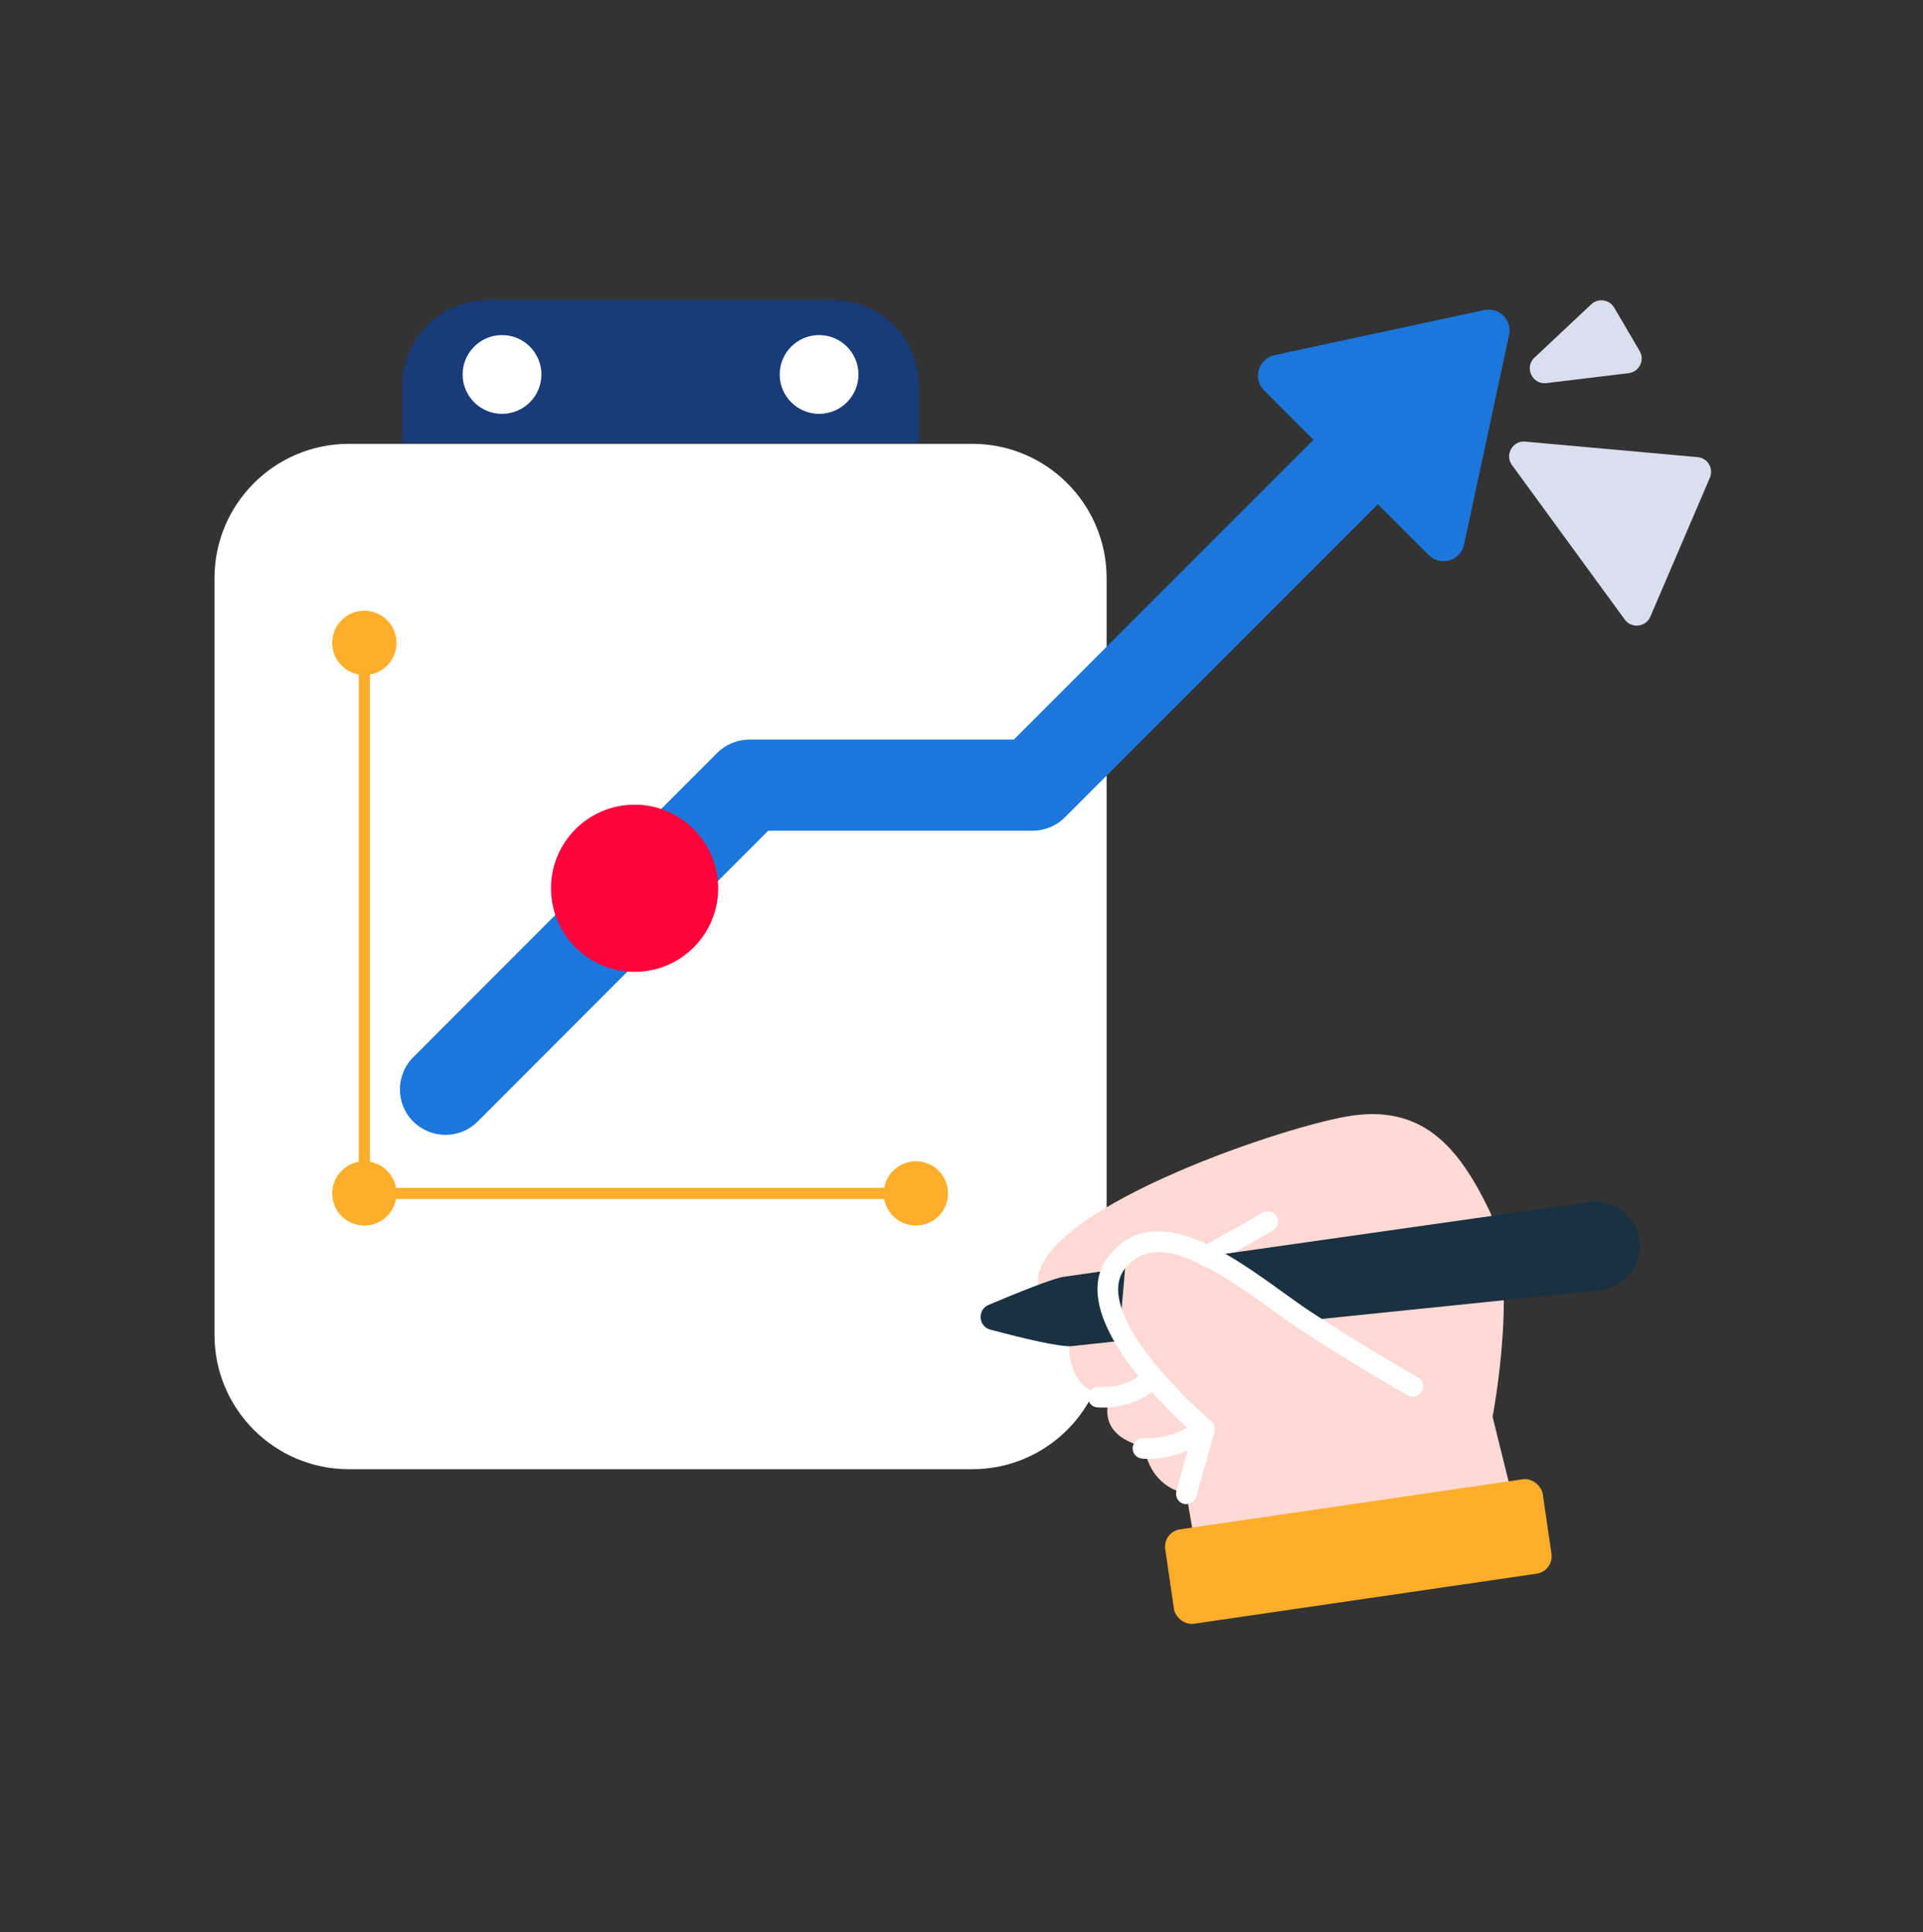 <svg width="220" height="221" viewBox="0 0 220 221" fill="none" xmlns="http://www.w3.org/2000/svg">
<rect x="0" y="0" width="220" height="221" fill="#333333" stroke="none"/>
<path d="M46.052 44.055V50.648H105.096V44.055C105.096 38.69 100.744 34.346 95.387 34.346H55.768C50.404 34.346 46.059 38.698 46.059 44.055H46.052Z" fill="#183B7A"/>
<path d="M61.939 42.828C61.939 45.314 59.92 47.333 57.434 47.333C54.947 47.333 52.928 45.314 52.928 42.828C52.928 40.341 54.947 38.322 57.434 38.322C59.92 38.322 61.939 40.341 61.939 42.828Z" fill="white"/>
<path d="M98.212 42.828C98.212 45.314 96.193 47.333 93.706 47.333C91.219 47.333 89.201 45.314 89.201 42.828C89.201 40.341 91.219 38.322 93.706 38.322C96.193 38.322 98.212 40.341 98.212 42.828Z" fill="white"/>
<path d="M111.228 50.763H39.912C31.421 50.763 24.538 57.646 24.538 66.136V152.665C24.538 161.155 31.421 168.038 39.912 168.038H111.228C119.719 168.038 126.602 161.155 126.602 152.665V66.136C126.602 57.646 119.719 50.763 111.228 50.763Z" fill="white"/>
<path d="M47.28 128.281C45.246 126.247 45.246 122.947 47.28 120.913L82.048 86.114C83.023 85.139 84.35 84.587 85.732 84.587H115.987L150.272 50.302L144.63 44.661C143.287 43.318 143.963 41.016 145.82 40.617L157.471 38.114L169.797 35.467C171.501 35.098 173.013 36.61 172.644 38.314L169.997 50.64L167.494 62.291C167.095 64.148 164.793 64.824 163.45 63.48L157.64 57.67L121.828 93.482C120.853 94.457 119.525 95.01 118.144 95.01H87.889L54.648 128.273C52.614 130.307 49.314 130.307 47.28 128.273V128.281Z" fill="#1B77DB"/>
<path d="M82.163 101.595C82.163 106.875 77.88 111.158 72.6 111.158C67.319 111.158 63.037 106.875 63.037 101.595C63.037 96.314 67.319 92.032 72.6 92.032C77.88 92.032 82.163 96.314 82.163 101.595Z" fill="#FF033D"/>
<path d="M41.684 137.13C41.331 137.13 41.047 136.847 41.047 136.493V73.527C41.047 73.174 41.331 72.89 41.684 72.89C42.038 72.89 42.322 73.174 42.322 73.527V136.493C42.322 136.847 42.038 137.13 41.684 137.13Z" fill="#FEAE2A"/>
<path d="M41.685 77.203C43.715 77.203 45.361 75.557 45.361 73.527C45.361 71.496 43.715 69.851 41.685 69.851C39.654 69.851 38.008 71.496 38.008 73.527C38.008 75.557 39.654 77.203 41.685 77.203Z" fill="#FEAE2A"/>
<path d="M41.684 140.17C43.715 140.17 45.361 138.524 45.361 136.494C45.361 134.463 43.715 132.817 41.684 132.817C39.654 132.817 38.008 134.463 38.008 136.494C38.008 138.524 39.654 140.17 41.684 140.17Z" fill="#FEAE2A"/>
<path d="M104.781 137.131H41.823C41.47 137.131 41.186 136.847 41.186 136.493C41.186 136.14 41.47 135.856 41.823 135.856H104.789C105.142 135.856 105.426 136.14 105.426 136.493C105.426 136.847 105.142 137.131 104.789 137.131H104.781Z" fill="#FEAE2A"/>
<path d="M104.781 140.17C106.812 140.17 108.458 138.524 108.458 136.494C108.458 134.463 106.812 132.817 104.781 132.817C102.751 132.817 101.105 134.463 101.105 136.494C101.105 138.524 102.751 140.17 104.781 140.17Z" fill="#FEAE2A"/>
<path d="M174.502 50.51L194.211 52.283C195.363 52.383 196.076 53.58 195.616 54.639L188.808 70.527C188.286 71.739 186.651 71.924 185.876 70.857L172.982 53.196C172.122 52.014 173.051 50.372 174.502 50.502V50.51Z" fill="#D9DFED"/>
<path d="M175.553 40.901L182.046 34.807C182.837 34.062 184.119 34.247 184.671 35.183L187.58 40.141C188.202 41.193 187.534 42.536 186.321 42.681L176.919 43.817C175.292 44.017 174.356 42.014 175.553 40.893V40.901Z" fill="#D9DFED"/>
<path d="M173.181 171.833L170.757 162.034C170.757 162.034 173.916 145.767 170.346 138.37C166.776 130.973 162.56 126.228 154.113 127.687C145.681 129.16 117.99 138.753 118.754 146.887C118.96 149.067 120.487 150.128 122.632 150.482C121.956 153.797 121.751 159.072 126.966 159.736C126.29 161.798 126.51 164.348 130.873 165.482C131.255 167.575 132.416 170.109 135.721 170.846L136.882 177.624L173.181 171.818V171.833Z" fill="#FFDAD4"/>
<path d="M138.028 144.882C137.616 144.882 137.22 144.661 136.999 144.278C136.676 143.718 136.882 142.996 137.44 142.672L144.477 138.693C145.05 138.369 145.755 138.575 146.078 139.135C146.401 139.695 146.195 140.417 145.637 140.741L138.601 144.72C138.41 144.823 138.219 144.867 138.028 144.867V144.882Z" fill="white"/>
<path d="M187.49 141.537C186.975 138.885 184.463 137.102 181.804 137.485L138.028 143.704C138.028 143.704 139.614 144.868 141.965 146.267C144.477 147.756 146.93 149.347 149.324 151.042L183.068 147.579C186.021 147.255 188.077 144.47 187.504 141.537H187.49Z" fill="#1A3142"/>
<path d="M128.699 145.03L121.677 146.032C120.473 146.209 116.301 147.888 113.098 149.244C111.791 149.789 111.923 151.705 113.289 152.073C116.727 152.987 121.281 154.107 122.662 153.959L129.302 153.237C128.978 152.368 128.229 150.629 128.332 149.509C128.552 147.152 128.714 145.045 128.714 145.045L128.699 145.03Z" fill="#1A3142"/>
<path d="M135.721 172.039C135.618 172.039 135.516 172.039 135.398 171.995C134.781 171.818 134.414 171.17 134.59 170.536L136.456 163.861C134.179 161.842 126.129 154.313 125.585 148.124C125.423 146.326 125.893 144.764 126.981 143.468C132.181 137.264 140.642 143.379 146.812 147.829C147.944 148.64 149.001 149.406 149.971 150.04C155.906 153.959 162.149 157.495 162.208 157.54C162.766 157.864 162.972 158.586 162.648 159.146C162.325 159.72 161.62 159.912 161.047 159.588C160.988 159.558 154.686 155.978 148.678 152.014C147.694 151.366 146.607 150.585 145.446 149.745C138.395 144.661 132.284 140.801 128.787 144.985C128.112 145.781 127.847 146.739 127.935 147.903C128.464 153.989 138.454 162.446 138.556 162.535C138.909 162.83 139.056 163.316 138.938 163.758L136.867 171.155C136.72 171.671 136.25 172.01 135.736 172.01L135.721 172.039Z" fill="white"/>
<path d="M131.358 166.853C131.138 166.853 130.903 166.853 130.668 166.823C130.021 166.779 129.537 166.219 129.581 165.571C129.625 164.923 130.256 164.436 130.829 164.48C134.267 164.716 137.043 162.565 137.073 162.535C137.587 162.138 138.321 162.226 138.718 162.742C139.115 163.257 139.026 163.994 138.512 164.392C138.38 164.495 135.339 166.853 131.358 166.853Z" fill="white"/>
<path d="M126.187 160.988C125.982 160.988 125.776 160.988 125.57 160.973C124.924 160.944 124.424 160.384 124.469 159.735C124.498 159.087 124.997 158.586 125.703 158.63C129.111 158.822 130.712 157.009 130.771 156.921C131.197 156.435 131.931 156.376 132.431 156.788C132.915 157.201 132.989 157.938 132.578 158.439C132.489 158.542 130.403 160.988 126.202 160.988H126.187Z" fill="white"/>
<rect x="133.019" y="175.205" width="43.647" height="10.912" rx="2" transform="rotate(-8.309 133.019 175.205)" fill="#FEAE2A"/>
</svg>
